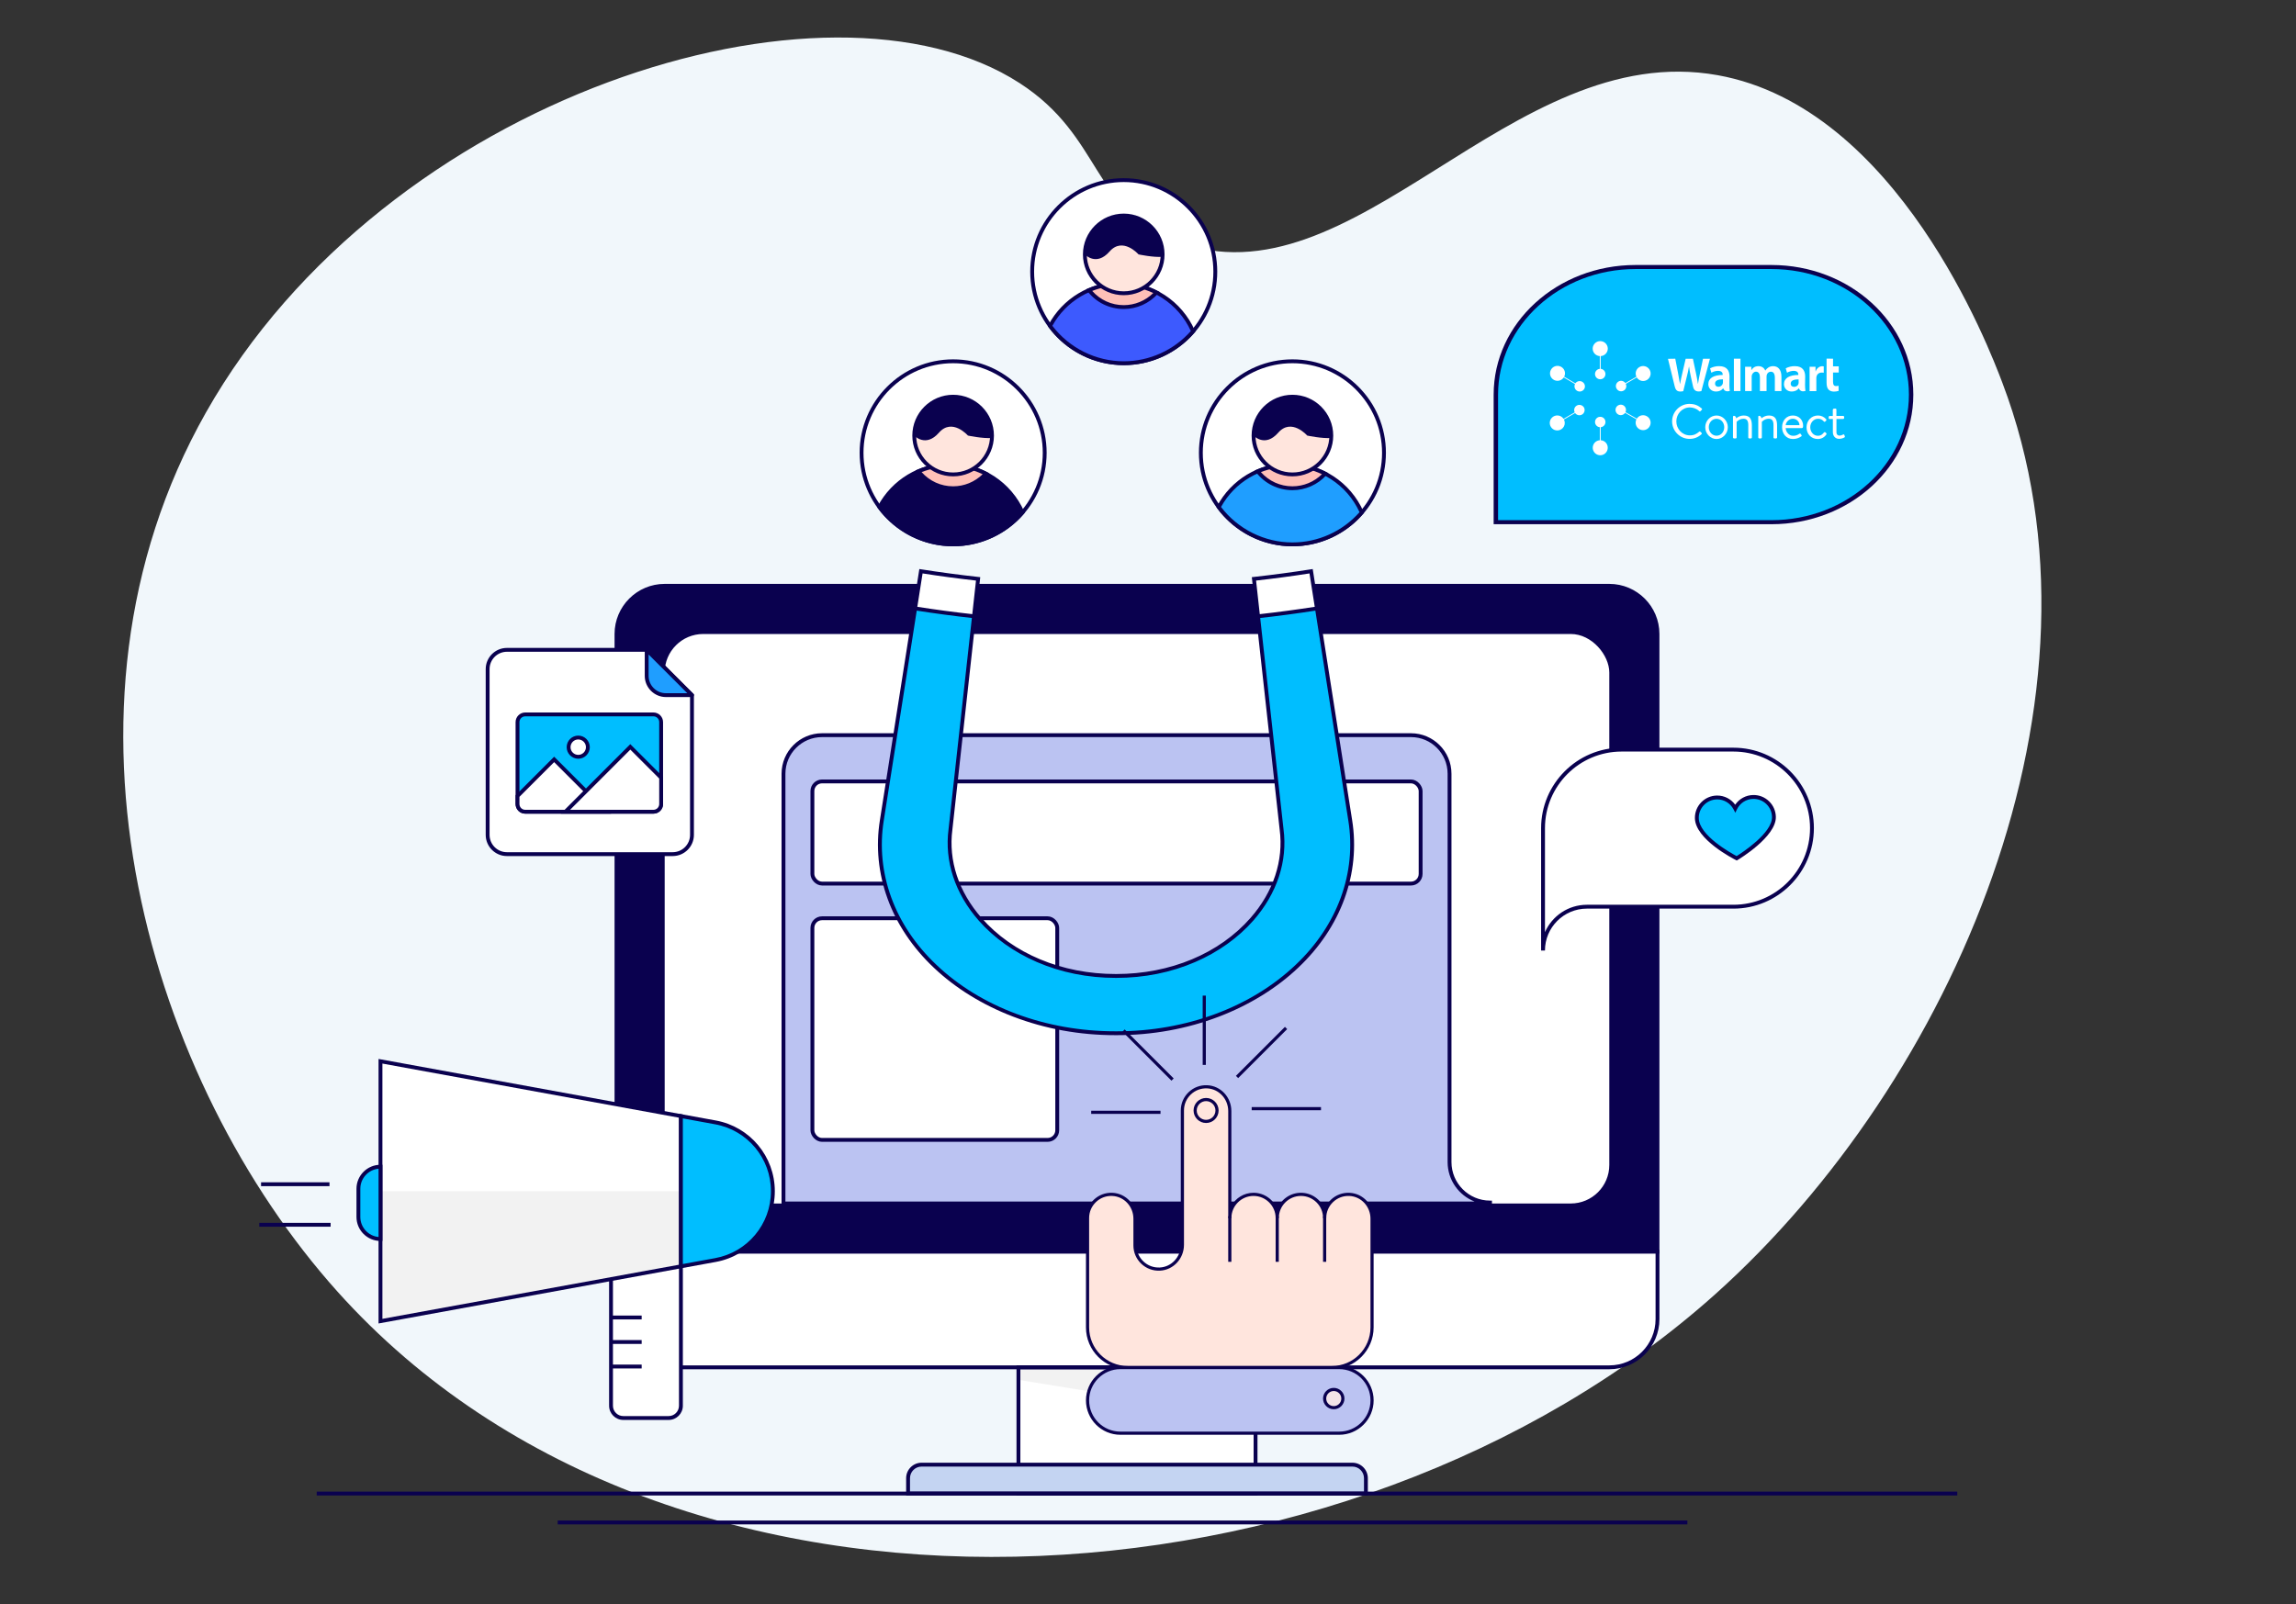 <?xml version="1.0" encoding="UTF-8"?><svg xmlns="http://www.w3.org/2000/svg" width="2382" height="1665" viewBox="0 0 2382 1665"><rect x="0" y="0" width="2382" height="1665" fill="#333333" stroke="none"/><g id="a"><path d="M350.17,1340.41C156.51,1124.55,38.04,738.71,213.57,428.24,399.72,99.01,858.47-42.88,1057.9,86.29c86.57,56.07,73.46,130.31,162.26,164.1,184.76,70.31,346.4-211.12,561.97-172.35,186.8,33.6,281.84,283.87,295.19,319.03,123.3,324.69-51.27,725.25-297.94,946.09-380.08,340.27-1079.77,386.74-1429.21-2.75Z" fill="#f1f7fb" stroke-width="0"/><rect x="1056.58" y="1418.92" width="246" height="131" fill="#fff" stroke-width="0"/><polygon points="1302.58 1471.92 1056.58 1431.92 1056.58 1418.92 1302.58 1418.92 1302.58 1471.92" fill="#f2f2f2" stroke-width="0"/><path d="M1719.58,657.92c0-27.5-22.5-50-50-50h-980c-27.5,0-50,22.5-50,50v641h1080v-641Z" fill="#0a014f" stroke-width="0"/><path d="M1721.58,1300.92H637.58v-643c0-28.67,23.33-52,52-52h980c28.67,0,52,23.33,52,52v643ZM641.58,1296.92h1076v-639c0-26.47-21.53-48-48-48h-980c-26.47,0-48,21.53-48,48v639Z" fill="#0a014f" stroke-width="0"/><rect x="689.58" y="657.92" width="980" height="591" rx="40" ry="40" fill="#fff" stroke-width="0"/><path d="M639.58,1298.92v70c0,27.5,22.5,50,50,50h980c27.5,0,50-22.5,50-50v-70H639.58Z" fill="#fff" stroke-width="0"/><path d="M1669.58,1420.92h-980c-28.67,0-52-23.33-52-52v-72h1084v72c0,28.67-23.33,52-52,52ZM641.58,1300.92v68c0,26.47,21.53,48,48,48h980c26.47,0,48-21.53,48-48v-68H641.58Z" fill="#0a014f" stroke-width="0"/><path d="M1304.58,1551.92h-250v-135h250v135ZM1058.58,1547.92h242v-127h-242v127Z" fill="#0a014f" stroke-width="0"/><path d="M956.13,1519.92h446.91c7.75,0,14.04,6.29,14.04,14.04v15.96h-475v-15.96c0-7.75,6.29-14.04,14.04-14.04Z" fill="#c4d4f2" stroke-width="0"/><path d="M1419.08,1551.92h-479v-17.96c0-8.85,7.2-16.04,16.04-16.04h446.91c8.85,0,16.04,7.2,16.04,16.04v17.96ZM944.08,1547.92h471v-13.96c0-6.64-5.4-12.04-12.04-12.04h-446.91c-6.64,0-12.04,5.4-12.04,12.04v13.96Z" fill="#0a014f" stroke-width="0"/><rect x="328.58" y="1547.92" width="1702" height="4" fill="#0a014f" stroke-width="0"/><rect x="578.58" y="1577.92" width="1172" height="4" fill="#0a014f" stroke-width="0"/><path d="M1503.83,1205.92v-403c0-22.09-17.91-40-40-40h-611c-22.09,0-40,17.91-40,40v446h733v-1c-23.2,0-42-18.8-42-42Z" fill="#bbc3f2" stroke="#0a014f" stroke-miterlimit="10"/><path d="M1547.83,1250.92h-737v-448c0-23.16,18.84-42,42-42h611c23.16,0,42,18.84,42,42v403c0,22.06,17.94,40,40,40h2v5ZM814.83,1246.92h715.03c-16.39-6.41-28.03-22.37-28.03-41v-403c0-20.95-17.05-38-38-38h-611c-20.95,0-38,17.05-38,38v444Z" fill="#0a014f" stroke-width="0"/><rect x="842.83" y="810.92" width="631" height="106" rx="10" ry="10" fill="#fff" stroke="#0a014f" stroke-miterlimit="10" stroke-width="4"/><rect x="842.83" y="952.92" width="254" height="230" rx="10" ry="10" fill="#fff" stroke="#0a014f" stroke-miterlimit="10" stroke-width="4"/><path d="M1304.26,631.1c8.44,76.53,16.89,153.06,25.33,229.58,10.28,77.83-66.58,152.18-171.76,152.11-105.18.07-182.04-74.28-171.76-152.11,8.44-76.53,16.89-153.06,25.33-229.58-20.28-2.24-40.51-4.94-60.69-8.11-11.94,76.06-23.89,152.12-35.83,228.18-8.82,54.87,11.09,109.9,55.22,151.53,43.66,41.57,111.53,69.75,187.73,69.54h0c76.2.21,144.08-27.97,187.73-69.54,44.13-41.63,64.04-96.65,55.22-151.53-11.94-76.06-23.89-152.12-35.83-228.18-20.18,3.17-40.42,5.87-60.69,8.11Z" fill="#00beff" stroke-width="0"/><path d="M1158.71,1074.23h-1.76c-36.89,0-72.51-6.47-105.9-19.23-31.61-12.08-60.08-29.67-82.33-50.86-44.39-41.88-64.74-97.76-55.82-153.29l36.14-230.15,1.98.31c20.05,3.15,40.44,5.87,60.6,8.1l1.99.22-25.55,231.57c-4.23,32.07,6.5,64.6,30.23,91.65,32.47,37.02,83.27,58.24,139.4,58.24.09,0,.19,0,.29,0,56.13,0,106.93-21.22,139.4-58.24,23.73-27.05,34.46-59.58,30.23-91.61l-25.56-231.61,1.99-.22c20.16-2.23,40.55-4.95,60.6-8.1l1.98-.31,36.14,230.16c8.92,55.53-11.42,111.41-55.83,153.29-22.24,21.18-50.71,38.77-82.32,50.85-33.39,12.76-69.02,19.23-105.91,19.23ZM1157.83,1070.23c.28,0,.58,0,.86,0,71.87,0,139.43-25.12,185.5-68.99,43.43-40.97,63.34-95.55,54.63-149.76l-35.53-226.21c-18.81,2.93-37.91,5.48-56.82,7.59l25.11,227.6c4.38,33.14-6.7,66.8-31.2,94.73-15.73,17.94-36.6,32.84-60.33,43.11-25.3,10.94-52.91,16.49-82.07,16.49-.1,0-.2,0-.29,0-29.16,0-56.76-5.55-82.07-16.49-23.74-10.27-44.6-25.17-60.33-43.11-24.5-27.93-35.58-61.58-31.19-94.77l25.11-227.55c-18.91-2.12-38.01-4.67-56.82-7.59l-35.52,226.2c-8.71,54.22,11.2,108.8,54.62,149.76,46.08,43.87,113.64,68.99,185.5,68.99.29,0,.57,0,.86,0Z" fill="#0a014f" stroke-width="0"/><path d="M1010.47,639.54c-20.4-2.25-40.77-4.97-61.08-8.16,2.02-12.86,4.04-25.73,6.06-38.59,19.72,3.1,39.49,5.74,59.3,7.92-1.43,12.94-2.86,25.88-4.28,38.83Z" fill="#fff" stroke-width="0"/><path d="M1012.24,641.75l-1.99-.22c-20.35-2.25-40.93-5-61.17-8.17l-1.98-.31,6.68-42.54,1.98.31c19.58,3.07,39.5,5.74,59.21,7.91l1.99.22-4.72,42.8ZM951.68,629.71c18.88,2.94,38.05,5.5,57.03,7.62l3.85-34.85c-18.46-2.07-37.09-4.56-55.43-7.41l-5.44,34.64Z" fill="#0a014f" stroke-width="0"/><path d="M1366.27,631.38c-20.31,3.19-40.68,5.91-61.08,8.16-1.43-12.94-2.86-25.88-4.28-38.83,19.81-2.19,39.58-4.83,59.3-7.92,2.02,12.86,4.04,25.73,6.06,38.59Z" fill="#fff" stroke-width="0"/><path d="M1303.42,641.75l-4.72-42.8,1.99-.22c19.72-2.18,39.64-4.84,59.21-7.91l1.98-.31,6.68,42.54-1.98.31c-20.24,3.18-40.82,5.93-61.17,8.17l-1.99.22ZM1303.11,602.48l3.85,34.85c18.98-2.12,38.15-4.68,57.03-7.62l-5.44-34.64c-18.34,2.85-36.97,5.34-55.43,7.41Z" fill="#0a014f" stroke-width="0"/><path d="M1879.83,859.42h0c0,45.01-36.49,81.5-81.5,81.5h-152c-25.13,0-45.5,20.37-45.5,45.5v-127c0-45.01,36.49-81.5,81.5-81.5h116c45.01,0,81.5,36.49,81.5,81.5Z" fill="#fff" stroke-width="0"/><path d="M1602.83,986.42h-4v-127c0-46.04,37.46-83.5,83.5-83.5h116c46.04,0,83.5,37.46,83.5,83.5s-37.46,83.5-83.5,83.5h-152c-23.99,0-43.5,19.51-43.5,43.5ZM1682.33,779.92c-43.84,0-79.5,35.66-79.5,79.5v107.92c7.36-16.72,24.09-28.42,43.5-28.42h152c43.84,0,79.5-35.66,79.5-79.5s-35.66-79.5-79.5-79.5h-116Z" fill="#0a014f" stroke-width="0"/><path d="M1840.38,847.86c-.17-11.67-9.77-20.99-21.44-20.82-8.26.12-15.32,4.97-18.7,11.93-3.58-6.85-10.78-11.5-19.04-11.38-11.67.17-20.99,9.77-20.82,21.44.31,21.13,41.36,41.67,41.36,41.67,0,0,38.91-23.21,38.63-42.83Z" fill="#00beff" stroke-width="0"/><path d="M1801.84,892.97l-.98-.49c-1.72-.86-42.15-21.33-42.47-43.43-.19-12.75,10.04-23.28,22.79-23.47.12,0,.23,0,.34,0,7.48,0,14.34,3.55,18.67,9.5,4.21-6.16,11.11-9.94,18.72-10.05,6.23-.1,12.02,2.23,16.45,6.54,4.43,4.3,6.92,10.08,7.01,16.26h0c.3,20.54-37.97,43.61-39.6,44.58l-.94.56ZM1781.52,829.59c-.09,0-.19,0-.28,0-10.55.15-19.01,8.86-18.85,19.41.26,17.92,33.14,36.15,39.28,39.4,5.85-3.66,36.95-23.89,36.71-40.5h0c-.07-5.11-2.13-9.89-5.8-13.45-3.67-3.56-8.55-5.47-13.61-5.41-7.26.11-13.75,4.24-16.93,10.8l-1.73,3.57-1.84-3.52c-3.33-6.38-9.8-10.31-16.95-10.31Z" fill="#0a014f" stroke-width="0"/><circle cx="988.83" cy="469.92" r="95" fill="#fff" stroke-width="0"/><path d="M988.83,566.92c-53.49,0-97-43.51-97-97s43.51-97,97-97,97,43.51,97,97-43.51,97-97,97ZM988.83,376.92c-51.28,0-93,41.72-93,93s41.72,93,93,93,93-41.72,93-93-41.72-93-93-93Z" fill="#0a014f" stroke-width="0"/><path d="M988.83,564.92c28.74,0,54.53-12.83,71.97-33.06-12.74-29.08-41.77-49.4-75.55-49.4-31.57,0-58.99,17.75-72.85,43.81,17.32,23.43,45.13,38.65,76.43,38.65Z" fill="#0a014f" stroke-width="0"/><path d="M988.83,566.92c-30.6,0-59.77-14.75-78.04-39.46l-.75-1.01.59-1.11c14.71-27.67,43.3-44.87,74.61-44.87,33.54,0,63.92,19.86,77.38,50.59l.51,1.15-.82.95c-18.49,21.45-45.27,33.75-73.48,33.75ZM914.77,526.1c17.56,23.08,45.15,36.82,74.06,36.82,26.63,0,51.93-11.43,69.62-31.41-13.08-28.62-41.67-47.05-73.2-47.05-29.4,0-56.29,15.92-70.48,41.63Z" fill="#0a014f" stroke-width="0"/><path d="M985.25,482.47c-11.5,0-22.45,2.37-32.4,6.62,8.37,10.69,21.39,17.58,35.98,17.58,13.47,0,25.59-5.86,33.97-15.16-11.26-5.77-24.02-9.04-37.55-9.04Z" fill="#ffc0b8" stroke-width="0"/><path d="M988.83,508.67c-14.74,0-28.43-6.69-37.56-18.34l-1.61-2.05,2.39-1.02c10.52-4.5,21.68-6.78,33.19-6.78,13.54,0,26.48,3.12,38.46,9.26l2.31,1.19-1.74,1.93c-9.05,10.05-21.97,15.82-35.45,15.82ZM956.13,489.91c8.32,9.41,20.09,14.76,32.7,14.76,11.46,0,22.48-4.55,30.63-12.57-10.73-5.06-22.23-7.63-34.22-7.63-10.05,0-19.83,1.83-29.12,5.44Z" fill="#0a014f" stroke-width="0"/><circle cx="988.83" cy="452" r="40.33" fill="#ffe5dd" stroke-width="0"/><path d="M988.83,494.33c-23.34,0-42.33-18.99-42.33-42.33s18.99-42.33,42.33-42.33,42.33,18.99,42.33,42.33-18.99,42.33-42.33,42.33ZM988.83,413.67c-21.14,0-38.33,17.19-38.33,38.33s17.19,38.33,38.33,38.33,38.33-17.19,38.33-38.33-17.19-38.33-38.33-38.33Z" fill="#0a014f" stroke-width="0"/><path d="M974.08,449.05c13.77-15.74,30.1,2.95,30.1,2.95,0,0,15.8,3.35,24.9,2.48.05-.82.08-1.64.08-2.48,0-22.27-18.06-40.33-40.33-40.33s-40.33,18.06-40.33,40.33c0,0,11.8,12.79,25.58-2.95Z" fill="#0a014f" stroke-width="0"/><circle cx="1340.83" cy="469.92" r="95" fill="#fff" stroke-width="0"/><path d="M1340.83,566.92c-53.49,0-97-43.51-97-97s43.51-97,97-97,97,43.51,97,97-43.51,97-97,97ZM1340.83,376.92c-51.28,0-93,41.72-93,93s41.72,93,93,93,93-41.72,93-93-41.72-93-93-93Z" fill="#0a014f" stroke-width="0"/><path d="M1340.83,564.92c28.74,0,54.53-12.83,71.97-33.06-12.74-29.08-41.77-49.4-75.55-49.4-31.57,0-58.99,17.75-72.85,43.81,17.32,23.43,45.13,38.65,76.43,38.65Z" fill="#1f9eff" stroke-width="0"/><path d="M1340.83,566.92c-30.6,0-59.77-14.75-78.04-39.46l-.75-1.01.59-1.11c14.71-27.67,43.3-44.87,74.61-44.87,33.54,0,63.92,19.86,77.38,50.59l.51,1.15-.82.95c-18.49,21.45-45.27,33.75-73.48,33.75ZM1266.77,526.1c17.56,23.08,45.15,36.82,74.06,36.82,26.63,0,51.93-11.43,69.62-31.41-13.08-28.62-41.67-47.05-73.2-47.05-29.4,0-56.29,15.92-70.48,41.63Z" fill="#0a014f" stroke-width="0"/><path d="M1337.25,482.47c-11.5,0-22.45,2.37-32.4,6.62,8.37,10.69,21.39,17.58,35.98,17.58,13.47,0,25.59-5.86,33.97-15.16-11.26-5.77-24.02-9.04-37.55-9.04Z" fill="#ffc0b8" stroke-width="0"/><path d="M1340.83,508.67c-14.74,0-28.43-6.69-37.56-18.34l-1.6-2.05,2.39-1.02c10.52-4.5,21.68-6.78,33.19-6.78,13.54,0,26.48,3.12,38.46,9.26l2.31,1.19-1.74,1.93c-9.05,10.05-21.97,15.82-35.45,15.82ZM1308.13,489.91c8.32,9.41,20.09,14.76,32.7,14.76,11.46,0,22.48-4.55,30.63-12.57-10.73-5.06-22.23-7.63-34.22-7.63-10.05,0-19.83,1.83-29.12,5.44Z" fill="#0a014f" stroke-width="0"/><circle cx="1340.83" cy="452" r="40.33" fill="#ffe5dd" stroke-width="0"/><path d="M1340.83,494.33c-23.34,0-42.33-18.99-42.33-42.33s18.99-42.33,42.33-42.33,42.33,18.99,42.33,42.33-18.99,42.33-42.33,42.33ZM1340.83,413.67c-21.14,0-38.33,17.19-38.33,38.33s17.19,38.33,38.33,38.33,38.33-17.19,38.33-38.33-17.19-38.33-38.33-38.33Z" fill="#0a014f" stroke-width="0"/><path d="M1326.08,449.05c13.77-15.74,30.1,2.95,30.1,2.95,0,0,15.8,3.35,24.9,2.48.05-.82.08-1.64.08-2.48,0-22.27-18.06-40.33-40.33-40.33s-40.33,18.06-40.33,40.33c0,0,11.8,12.79,25.58-2.95Z" fill="#0a014f" stroke-width="0"/><circle cx="1165.83" cy="281.92" r="95" fill="#fff" stroke-width="0"/><path d="M1165.83,378.92c-53.49,0-97-43.51-97-97s43.51-97,97-97,97,43.51,97,97-43.51,97-97,97ZM1165.83,188.92c-51.28,0-93,41.72-93,93s41.72,93,93,93,93-41.72,93-93-41.72-93-93-93Z" fill="#0a014f" stroke-width="0"/><path d="M1165.83,376.92c28.74,0,54.53-12.83,71.97-33.06-12.74-29.08-41.77-49.4-75.55-49.4-31.57,0-58.99,17.75-72.85,43.81,17.32,23.43,45.13,38.65,76.43,38.65Z" fill="#3d5afe" stroke-width="0"/><path d="M1165.83,378.92c-30.6,0-59.77-14.75-78.04-39.46l-.75-1.01.59-1.11c14.71-27.67,43.3-44.87,74.61-44.87,33.54,0,63.92,19.86,77.38,50.59l.51,1.15-.82.95c-18.49,21.45-45.27,33.75-73.48,33.75ZM1091.77,338.1c17.56,23.08,45.15,36.82,74.06,36.82,26.63,0,51.93-11.43,69.62-31.41-13.08-28.62-41.67-47.05-73.2-47.05-29.4,0-56.29,15.92-70.48,41.63Z" fill="#0a014f" stroke-width="0"/><path d="M1162.25,294.47c-11.5,0-22.45,2.37-32.4,6.62,8.37,10.69,21.39,17.58,35.98,17.58,13.47,0,25.59-5.86,33.97-15.16-11.26-5.77-24.02-9.04-37.55-9.04Z" fill="#ffc0b8" stroke-width="0"/><path d="M1165.83,320.67c-14.74,0-28.43-6.69-37.56-18.34l-1.61-2.05,2.39-1.02c10.52-4.5,21.68-6.78,33.19-6.78,13.54,0,26.48,3.12,38.46,9.26l2.31,1.19-1.74,1.93c-9.05,10.05-21.97,15.82-35.45,15.82ZM1133.13,301.91c8.32,9.41,20.09,14.76,32.7,14.76,11.46,0,22.48-4.55,30.63-12.57-10.73-5.06-22.23-7.63-34.22-7.63-10.05,0-19.83,1.83-29.12,5.44Z" fill="#0a014f" stroke-width="0"/><circle cx="1165.83" cy="264" r="40.33" fill="#ffe5dd" stroke-width="0"/><path d="M1165.83,306.33c-23.34,0-42.33-18.99-42.33-42.33s18.99-42.33,42.33-42.33,42.33,18.99,42.33,42.33-18.99,42.33-42.33,42.33ZM1165.83,225.67c-21.14,0-38.33,17.19-38.33,38.33s17.19,38.33,38.33,38.33,38.33-17.19,38.33-38.33-17.19-38.33-38.33-38.33Z" fill="#0a014f" stroke-width="0"/><path d="M1151.08,261.05c13.77-15.74,30.1,2.95,30.1,2.95,0,0,15.8,3.35,24.9,2.48.05-.82.08-1.64.08-2.48,0-22.27-18.06-40.33-40.33-40.33s-40.33,18.06-40.33,40.33c0,0,11.8,12.79,25.58-2.95Z" fill="#0a014f" stroke-width="0"/><path d="M670.9,674.37h-145c-11.05,0-20,8.95-20,20v172c0,11.05,8.95,20,20,20h172c11.05,0,20-8.95,20-20v-145l-47-47Z" fill="#fff" stroke-width="0"/><path d="M697.9,888.37h-172c-12.13,0-22-9.87-22-22v-172c0-12.13,9.87-22,22-22h145.83l48.17,48.17v145.83c0,12.13-9.87,22-22,22ZM525.9,676.37c-9.93,0-18,8.07-18,18v172c0,9.92,8.07,18,18,18h172c9.93,0,18-8.08,18-18v-144.17l-45.83-45.83h-144.17Z" fill="#0a014f" stroke-width="0"/><path d="M670.9,701.37c0,11.05,8.95,20,20,20h27l-47-47v27Z" fill="#1f9eff" stroke-width="0"/><path d="M717.9,723.37h-27c-12.13,0-22-9.87-22-22v-27c0-.81.49-1.54,1.23-1.85.75-.31,1.61-.14,2.18.43l47,47c.57.57.74,1.43.43,2.18-.31.75-1.04,1.23-1.85,1.23ZM672.9,679.2v22.17c0,9.93,8.07,18,18,18h22.17l-40.17-40.17Z" fill="#0a014f" stroke-width="0"/><rect x="536.9" y="741.37" width="149" height="101" rx="8" ry="8" fill="#00beff" stroke-width="0"/><path d="M677.9,844.37h-133c-5.51,0-10-4.49-10-10v-85c0-5.51,4.49-10,10-10h133c5.51,0,10,4.49,10,10v85c0,5.51-4.49,10-10,10ZM544.9,743.37c-3.31,0-6,2.69-6,6v85c0,3.31,2.69,6,6,6h133c3.31,0,6-2.69,6-6v-85c0-3.31-2.69-6-6-6h-133Z" fill="#0a014f" stroke-width="0"/><path d="M574.9,788.07l-38,38v8.3c0,4.42,3.58,8,8,8h84.3l-54.3-54.3Z" fill="#fff" stroke-width="0"/><path d="M634.03,844.37h-89.12c-5.51,0-10-4.49-10-10v-9.12l40-40,59.12,59.12ZM538.9,826.9v7.47c0,3.31,2.69,6,6,6h79.47l-49.47-49.47-36,36Z" fill="#0a014f" stroke-width="0"/><path d="M586.61,842.37h91.3c4.42,0,8-3.58,8-8v-27.3l-32-32-67.3,67.3Z" fill="#fff" stroke-width="0"/><path d="M677.9,844.37h-96.12l72.12-72.12,34,34v28.12c0,5.51-4.49,10-10,10ZM591.44,840.37h86.47c3.31,0,6-2.69,6-6v-26.47l-30-30-62.47,62.47Z" fill="#0a014f" stroke-width="0"/><circle cx="599.9" cy="775.37" r="10" fill="#fff" stroke-width="0"/><path d="M599.9,787.37c-6.62,0-12-5.38-12-12s5.38-12,12-12,12,5.38,12,12-5.38,12-12,12ZM599.9,767.37c-4.41,0-8,3.59-8,8s3.59,8,8,8,8-3.59,8-8-3.59-8-8-8Z" fill="#0a014f" stroke-width="0"/><path d="M633.9,1236.17h72.51v222.63c0,7.02-5.7,12.72-12.72,12.72h-47.07c-7.02,0-12.72-5.7-12.72-12.72v-222.63h0Z" fill="#fff" stroke-width="0"/><path d="M693.7,1473.53h-47.07c-8.12,0-14.72-6.6-14.72-14.72v-224.63h76.52v224.63c0,8.12-6.6,14.72-14.72,14.72ZM635.9,1238.17v220.63c0,5.91,4.81,10.72,10.72,10.72h47.07c5.91,0,10.72-4.81,10.72-10.72v-220.63h-68.52Z" fill="#0a014f" stroke-width="0"/><polygon points="394.73 1101.32 394.73 1371.02 706.42 1314.13 706.42 1158.21 394.73 1101.32" fill="#fff" stroke-width="0"/><polygon points="394.73 1236.17 394.73 1371.02 706.42 1314.13 706.42 1236.17 394.73 1236.17" fill="#f2f2f2" stroke-width="0"/><path d="M392.73,1373.42v-274.5l315.69,57.62v159.26l-1.64.3-314.05,57.32ZM396.73,1103.72v264.91l307.69-56.16v-152.59l-307.69-56.16Z" fill="#0a014f" stroke-width="0"/><path d="M742.27,1164.75l-35.85-6.54v155.93l35.85-6.54c34.5-6.3,59.56-36.35,59.56-71.42h0c0-35.07-25.07-65.12-59.57-71.42Z" fill="#00beff" stroke-width="0"/><path d="M704.42,1316.53v-160.72l38.21,6.97c35.47,6.47,61.21,37.34,61.21,73.39s-25.74,66.92-61.21,73.39l-38.21,6.97ZM708.42,1160.61v151.13l33.49-6.11c33.56-6.12,57.92-35.33,57.92-69.45s-24.36-63.33-57.92-69.45l-33.49-6.11Z" fill="#0a014f" stroke-width="0"/><path d="M394.73,1285.79h0c-12.65,0-22.9-10.25-22.9-22.9v-29.26c0-12.65,10.25-22.9,22.9-22.9h0v75.06Z" fill="#00beff" stroke-width="0"/><path d="M396.73,1287.79h-2c-13.73,0-24.9-11.17-24.9-24.9v-29.26c0-13.73,11.17-24.9,24.9-24.9h2v79.06ZM392.73,1212.82c-10.59,1.01-18.9,9.96-18.9,20.8v29.26c0,10.85,8.31,19.8,18.9,20.8v-70.87Z" fill="#0a014f" stroke-width="0"/><rect x="633.9" y="1365.21" width="31.8" height="4" fill="#0a014f" stroke-width="0"/><rect x="633.9" y="1390.65" width="31.8" height="4" fill="#0a014f" stroke-width="0"/><rect x="633.9" y="1416.09" width="31.8" height="4" fill="#0a014f" stroke-width="0"/><rect x="269" y="1269" width="74" height="4" fill="#0a014f" stroke-width="0"/><rect x="270.83" y="1226.92" width="71" height="4" fill="#0a014f" stroke-width="0"/><path d="M1400.04,1239.46c-14.13-.67-25.79,10.59-25.79,24.57,0-13.58-11.01-24.6-24.6-24.6s-24.6,11.01-24.6,24.6c0-13.58-11.01-24.6-24.6-24.6s-24.6,11.01-24.6,24.6v-110.94c0-13.24-10.18-24.64-23.41-25.26-14.13-.67-25.79,10.59-25.79,24.57v139.32c0,13.24-10.18,24.64-23.41,25.26-14.13.67-25.79-10.59-25.79-24.57v-27.69c0-13.24-10.18-24.64-23.41-25.26-14.13-.67-25.79,10.59-25.79,24.57v113.48c0,23.01,18.66,41.67,41.67,41.67h211.82c23.01,0,41.67-18.66,41.67-41.67v-112.78c0-13.24-10.18-24.64-23.41-25.26Z" fill="#ffe5dd" stroke-width="0"/><path d="M1381.78,1420.81h-211.82c-23.88,0-43.31-19.43-43.31-43.31v-113.48c0-7.24,2.89-13.98,8.13-18.98,5.24-5,12.13-7.56,19.37-7.22,14,.66,24.96,12.47,24.96,26.9v27.69c0,6.34,2.53,12.24,7.11,16.62,4.59,4.37,10.61,6.6,16.96,6.32,12.25-.58,21.85-10.96,21.85-23.63v-139.32c0-7.24,2.89-13.98,8.13-18.98,5.24-5,12.11-7.56,19.37-7.22,14,.66,24.96,12.47,24.96,26.89v98.27c4.47-8.08,13.09-13.56,22.96-13.56,11.26,0,20.89,7.13,24.6,17.11,3.71-9.98,13.34-17.11,24.6-17.11s20.87,7.12,24.59,17.09c1.36-3.68,3.56-7.03,6.5-9.84,5.24-5,12.13-7.56,19.37-7.22h0c14,.66,24.96,12.47,24.96,26.9v112.78c0,23.88-19.43,43.31-43.31,43.31ZM1152.87,1241.06c-5.94,0-11.53,2.23-15.84,6.35-4.59,4.38-7.11,10.28-7.11,16.62v113.48c0,22.08,17.96,40.04,40.04,40.04h211.82c22.08,0,40.04-17.96,40.04-40.04v-112.78c0-12.67-9.6-23.05-21.85-23.63-6.36-.29-12.38,1.95-16.96,6.32-4.59,4.38-7.11,10.28-7.11,16.62h-3.27c0-12.66-10.3-22.96-22.96-22.96s-22.96,10.3-22.96,22.96h-3.27c0-12.66-10.3-22.96-22.96-22.96s-22.96,10.3-22.96,22.96h-3.27v-110.94c0-12.67-9.6-23.05-21.85-23.63-6.36-.29-12.38,1.95-16.96,6.32-4.59,4.38-7.11,10.28-7.11,16.62v139.32c0,14.42-10.97,26.24-24.96,26.9-7.26.34-14.13-2.22-19.37-7.22-5.24-5-8.13-11.74-8.13-18.98v-27.69c0-12.67-9.6-23.05-21.85-23.63-.38-.02-.75-.03-1.12-.03Z" fill="#0a014f" stroke-width="0"/><rect x="1274.23" y="1262.14" width="3.27" height="47.3" fill="#0a014f" stroke-width="0"/><rect x="1323.43" y="1262.14" width="3.27" height="47.3" fill="#0a014f" stroke-width="0"/><rect x="1372.62" y="1262.14" width="3.27" height="47.3" fill="#0a014f" stroke-width="0"/><rect x="1128.28" y="1419.18" width="295.16" height="68.11" rx="34.06" ry="34.06" fill="#bbc3f2" stroke-width="0"/><path d="M1389.39,1488.93h-227.05c-19.68,0-35.69-16.01-35.69-35.69s16.01-35.69,35.69-35.69h227.05c19.68,0,35.69,16.01,35.69,35.69s-16.01,35.69-35.69,35.69ZM1162.34,1420.81c-17.88,0-32.42,14.54-32.42,32.42s14.54,32.42,32.42,32.42h227.05c17.88,0,32.42-14.54,32.42-32.42s-14.55-32.42-32.42-32.42h-227.05Z" fill="#0a014f" stroke-width="0"/><circle cx="1383.71" cy="1451.34" r="9.46" transform="translate(-620.97 1403.52) rotate(-45)" fill="#f2e4e8" stroke-width="0"/><path d="M1383.71,1462.44c-6.12,0-11.09-4.98-11.09-11.09s4.98-11.09,11.09-11.09,11.09,4.98,11.09,11.09-4.98,11.09-11.09,11.09ZM1383.71,1443.52c-4.32,0-7.83,3.51-7.83,7.83s3.51,7.83,7.83,7.83,7.83-3.51,7.83-7.83-3.51-7.83-7.83-7.83Z" fill="#0a014f" stroke-width="0"/><rect x="1247.74" y="1033.2" width="3.27" height="71.9" fill="#0a014f" stroke-width="0"/><rect x="1189.43" y="1058.92" width="3.27" height="71.9" transform="translate(-425.33 1162.89) rotate(-45)" fill="#0a014f" stroke-width="0"/><rect x="1132.07" y="1152.65" width="71.9" height="3.27" fill="#0a014f" stroke-width="0"/><rect x="1298.57" y="1148.87" width="71.9" height="3.27" fill="#0a014f" stroke-width="0"/><rect x="1272.85" y="1090.56" width="71.9" height="3.27" transform="translate(-388.96 1245.36) rotate(-45)" fill="#0a014f" stroke-width="0"/><path d="M1251.27,1165.38c-7.16,0-12.99-5.83-12.99-12.99s5.83-12.99,12.99-12.99,12.99,5.83,12.99,12.99-5.83,12.99-12.99,12.99ZM1251.27,1142.68c-5.36,0-9.72,4.36-9.72,9.72s4.36,9.72,9.72,9.72,9.72-4.36,9.72-9.72-4.36-9.72-9.72-9.72Z" fill="#0a014f" stroke-width="0"/></g><g id="b"><path d="M1837.78,544h-288.18v-134.5c0-74.28,65.91-134.5,147.22-134.5h140.96c81.31,0,147.22,60.22,147.22,134.5h0c0,74.28-65.91,134.5-147.22,134.5Z" fill="#0a014f" stroke-width="0"/><path d="M1554.18,539.81h283.6c78.65,0,142.64-58.46,142.64-130.31s-63.99-130.31-142.64-130.31h-140.96c-78.65,0-142.64,58.46-142.64,130.31v130.31Z" fill="#00beff" stroke-width="0"/><path d="M1660.21,353.99c-4.27-.06-7.81,3.42-7.87,7.68-.06,4.21,3.23,7.62,7.38,7.87v13.23c-2.99.24-5.18,2.87-4.94,5.85s2.87,5.18,5.85,4.94,5.18-2.87,4.94-5.85c-.24-2.62-2.32-4.76-4.94-4.94v-13.23c4.27-.24,7.62-3.9,7.38-8.17-.24-4.15-3.66-7.38-7.81-7.38Z" fill="#fff" stroke-width="0"/><path d="M1681.8,406.07c2.99,0,5.43-2.38,5.43-5.37,0-.79-.18-1.65-.55-2.38l11.4-6.65c2.26,3.66,7.01,4.82,10.67,2.56,3.66-2.26,4.82-7.01,2.56-10.67s-7.01-4.82-10.67-2.56c-3.35,2.07-4.63,6.34-2.93,9.94l-11.46,6.59c-1.71-2.44-5.06-3.11-7.5-1.4-2.44,1.71-3.11,5.06-1.4,7.5.98,1.59,2.68,2.44,4.45,2.44Z" fill="#fff" stroke-width="0"/><path d="M1638.56,420.16c-2.99,0-5.43,2.38-5.43,5.37,0,.85.18,1.65.55,2.38l-11.59,6.71c-2.38-3.6-7.2-4.57-10.79-2.2s-4.57,7.2-2.2,10.79c2.38,3.6,7.2,4.57,10.79,2.2,2.2-1.46,3.54-3.9,3.48-6.53,0-1.22-.3-2.44-.85-3.54l11.59-6.71c1.71,2.44,5.12,3.05,7.56,1.34s3.05-5.12,1.34-7.56c-1.04-1.4-2.68-2.26-4.45-2.26h0Z" fill="#fff" stroke-width="0"/><path d="M1660.64,456.87v-13.54c2.99-.24,5.18-2.87,4.94-5.85s-2.87-5.18-5.85-4.94-5.18,2.87-4.94,5.85c.24,2.62,2.32,4.76,4.94,4.94v13.54c-4.27.24-7.56,3.9-7.32,8.23.24,4.27,3.9,7.56,8.23,7.32,4.27-.24,7.56-3.9,7.32-8.23-.18-3.96-3.35-7.14-7.32-7.32Z" fill="#fff" stroke-width="0"/><path d="M1708.51,431.93c-3.6-2.07-8.17-.98-10.37,2.5l-11.77-6.71c1.28-2.74.12-5.98-2.56-7.26s-5.98-.12-7.26,2.56-.12,5.98,2.56,7.26c2.44,1.16,5.31.37,6.83-1.83l11.77,6.71c-1.89,3.84-.37,8.54,3.48,10.43,3.84,1.89,8.54.37,10.43-3.48,1.89-3.66.49-8.11-3.11-10.18Z" fill="#fff" stroke-width="0"/><path d="M1641.61,396.25c-2.44-1.46-5.61-.79-7.26,1.52l-11.59-6.83c1.95-3.84.43-8.48-3.42-10.43-3.84-1.95-8.48-.43-10.43,3.42-1.95,3.84-.43,8.48,3.42,10.43,3.54,1.77,7.81.61,10-2.68l11.65,6.83c-1.28,2.68-.18,5.92,2.56,7.26,2.68,1.28,5.92.18,7.26-2.56,1.16-2.5.24-5.49-2.2-6.95h0Z" fill="#fff" stroke-width="0"/><path d="M1872.8,390.76c0-5.73-2.44-10.79-10.73-10.79-3.29-.06-6.53.73-9.45,2.26l1.34,4.57c2.07-1.22,4.45-1.89,6.89-1.95,4.21,0,4.88,2.38,4.88,3.9v.37c-9.15,0-14.94,3.17-14.94,9.57,0,3.9,2.93,7.62,8.05,7.62,3.17,0,5.79-1.28,7.32-3.29h.18s1.04,4.39,6.77,2.68c-.3-2.01-.43-4.02-.43-6.1l.12-8.84ZM1866.03,396.8c.06,2.5-1.83,4.51-4.33,4.63h-.49c-1.89,0-3.42-1.1-3.42-3.35,0-3.48,3.84-4.39,8.17-4.39l.06,3.11h0ZM1738.02,372.22c.73,3.54,2.68,13.9,2.68,13.9.85,4.27,1.59,8.72,2.2,12.26h.12c.55-3.72,1.46-7.26,2.44-11.65l3.35-14.45h7.5l3.17,14.82c.85,4.15,1.46,7.32,2.01,11.16h.12c.55-3.9,1.28-7.2,2.13-11.4l3.05-14.57h7.2l-8.9,33.6c-5.67,1.22-7.81-1.04-8.6-4.63s-2.32-10.49-2.32-10.49c-.79-3.42-1.4-6.83-1.83-10.31h-.12c-.61,3.84-1.22,6.53-2.2,10.31l-3.72,15.18c-5.79,1.16-7.81-.55-8.9-5.18-.98-3.96-6.95-28.42-6.95-28.42l7.56-.12ZM1794.31,390.76c0-5.73-2.44-10.79-10.73-10.79-3.29-.06-6.53.73-9.45,2.26l1.34,4.57c2.07-1.22,4.45-1.95,6.89-1.95,4.21,0,4.88,2.38,4.88,3.9v.37c-9.15,0-14.94,3.17-14.94,9.57,0,3.9,2.93,7.62,8.05,7.62,3.17,0,5.79-1.28,7.32-3.29h.18s1.04,4.39,6.77,2.68c-.3-2.01-.43-4.02-.43-6.1l.12-8.84ZM1787.48,396.8c0,.49-.06.91-.18,1.34-.67,1.95-2.5,3.29-4.57,3.23-1.89,0-3.42-1.1-3.42-3.35,0-3.48,3.84-4.39,8.17-4.39v3.17h0ZM1805.66,405.82h-6.83v-33.6h6.83v33.6ZM1901.7,372.22v7.93h5.92v6.4h-5.92v9.51c0,3.05.79,4.57,3.11,4.57.85,0,1.77-.12,2.62-.3l.06,5.31c-1.59.49-3.29.73-4.94.73-2.38,0-4.33-.85-5.55-2.13-1.4-1.46-2.01-3.84-2.01-7.26v-24.82l6.71.06h0ZM1883.53,380.58v4.76h.18c1.28-3.66,4.27-5.31,6.83-5.31.55,0,1.04.06,1.52.18v6.59c-.67-.12-1.34-.18-2.01-.18-2.99,0-5.06,1.71-5.55,4.45-.12.61-.18,1.22-.12,1.89v12.93h-7.01v-25.25l6.16-.06h0ZM1816.94,380.58v3.42h.12c1.16-1.83,3.11-4.02,7.32-4.02,3.35,0,5.85,1.77,6.95,4.51h.12c.85-1.28,1.95-2.32,3.23-3.17,1.52-.91,3.23-1.4,5-1.34,4.51,0,8.48,3.11,8.48,10.98v14.88h-6.83v-13.84c0-3.96-1.34-6.28-4.15-6.28-1.89,0-3.6,1.28-4.15,3.05-.18.67-.3,1.34-.3,2.07v15h-6.89v-14.39c0-3.35-1.28-5.73-4.09-5.73-2.2,0-3.6,1.77-4.15,3.23-.24.67-.3,1.34-.3,2.07v14.82h-6.83v-25.25h6.46Z" fill="#fff" stroke-width="0"/><path d="M1753.27,419.18c5.12,0,8.78,1.77,12.2,4.7.43.37.43.98.06,1.4h0l-1.34,1.34c-.43.55-.79.49-1.34-.06-2.62-2.38-6.1-3.72-9.64-3.78-7.99,0-14.09,6.71-14.09,14.51s6.1,14.51,14.03,14.51c4.39,0,6.95-1.52,9.64-3.78.3-.37.85-.37,1.22-.06q.06.06.12.12l1.16,1.16c.37.37.37.98-.06,1.34h0c-3.23,3.05-7.5,4.82-12.01,4.88-10,.18-18.29-7.81-18.48-17.87-.18-10,7.81-18.29,17.87-18.48.3.06.49.06.67.06h0Z" fill="#fff" stroke-width="0"/><path d="M1780.83,431.19c6.46,0,11.71,5.55,11.71,12.14s-5.24,12.26-11.71,12.26-11.71-5.61-11.71-12.26,5.24-12.14,11.71-12.14ZM1780.83,452.17c4.57,0,7.99-4.02,7.99-8.84s-3.35-8.72-7.99-8.72-8.05,3.96-8.05,8.72,3.48,8.84,8.05,8.84Z" fill="#fff" stroke-width="0"/><path d="M1797.91,432.41c0-.49.37-.85.79-.91h.12c1.46,0,2.26,1.1,2.44,2.62,2.2-1.89,4.94-2.93,7.81-2.93,6.77,0,8.42,4.39,8.42,10.37v12.32c0,.61-.49,1.1-1.1,1.1h-1.52c-.61,0-1.1-.49-1.1-1.1v-12.81c0-4.45-1.52-6.53-4.94-6.53-4.39,0-7.14,3.23-7.14,3.23v16.1c0,.61-.49,1.1-1.1,1.1h-1.59c-.61,0-1.1-.49-1.1-1.1v-21.47Z" fill="#fff" stroke-width="0"/><path d="M1824.07,432.41c0-.49.37-.85.79-.91h.12c1.46,0,2.26,1.1,2.44,2.62,2.2-1.89,4.94-2.93,7.81-2.93,6.77,0,8.42,4.39,8.42,10.37v12.32c0,.61-.49,1.1-1.1,1.1h-1.52c-.61,0-1.1-.49-1.1-1.1v-12.81c0-4.45-1.52-6.53-4.94-6.53-4.39,0-7.14,3.23-7.14,3.23v16.1c0,.61-.49,1.1-1.1,1.1h-1.52c-.61,0-1.1-.49-1.1-1.1v-21.47h-.06Z" fill="#fff" stroke-width="0"/><path d="M1860.11,431.19c6.1,0,10.55,4.51,10.55,10.61,0,.49-.06.91-.12,1.4-.06.55-.49.98-1.04,1.04h-16.95c.12,3.9,3.35,7.99,7.62,7.99,2.26.06,4.45-.61,6.28-1.89.79-.55,1.16-.73,1.77.12l.61.85c.43.73.67.98-.18,1.59-2.5,1.77-5.49,2.68-8.54,2.68-7.07,0-11.28-5.55-11.28-12.2-.06-6.59,4.21-12.2,11.28-12.2ZM1866.88,441.19c-.06-3.72-3.11-6.65-6.83-6.65s-7.01,2.87-7.5,6.65h14.33Z" fill="#fff" stroke-width="0"/><path d="M1886.03,431.19c3.23-.06,6.34,1.34,8.48,3.84.43.43.37,1.16-.06,1.59q-.06.06-.12.12l-.79.73c-.73.67-1.22.12-1.65-.37-1.46-1.71-3.6-2.62-5.85-2.5-4.45,0-7.99,3.96-7.99,8.78s3.48,8.84,7.81,8.84c3.54,0,5.06-1.83,6.34-3.35.67-.73,1.34-.55,1.95.12l.3.3c.55.55.73,1.04.3,1.59-1.95,2.93-5.24,4.7-8.78,4.7-6.89,0-11.77-5.12-11.77-12.14,0-6.95,5.06-12.26,11.83-12.26Z" fill="#fff" stroke-width="0"/><path d="M1898.35,434.91c-.61.06-1.1-.43-1.16-1.04v-1.1c0-.61.43-1.1,1.04-1.1h3.23v-6.46c.06-.61.49-1.1,1.1-1.1l1.59-.12c.55,0,1.04.49,1.04,1.04v6.59h6.89c.61-.06,1.1.43,1.16,1.04v1.04c0,.61-.55,1.1-1.16,1.1h-6.83v13.78c0,2.44,1.52,3.48,3.11,3.48,1.28,0,2.5-.37,3.6-1.04.91-.55,1.28-.12,1.46.43l.43,1.04c.3.73.18,1.16-.43,1.52-1.71.91-3.6,1.4-5.49,1.4-4.09,0-6.4-3.23-6.4-6.83v-13.78h-3.17v.12h0Z" fill="#fff" stroke-width="0"/></g></svg>